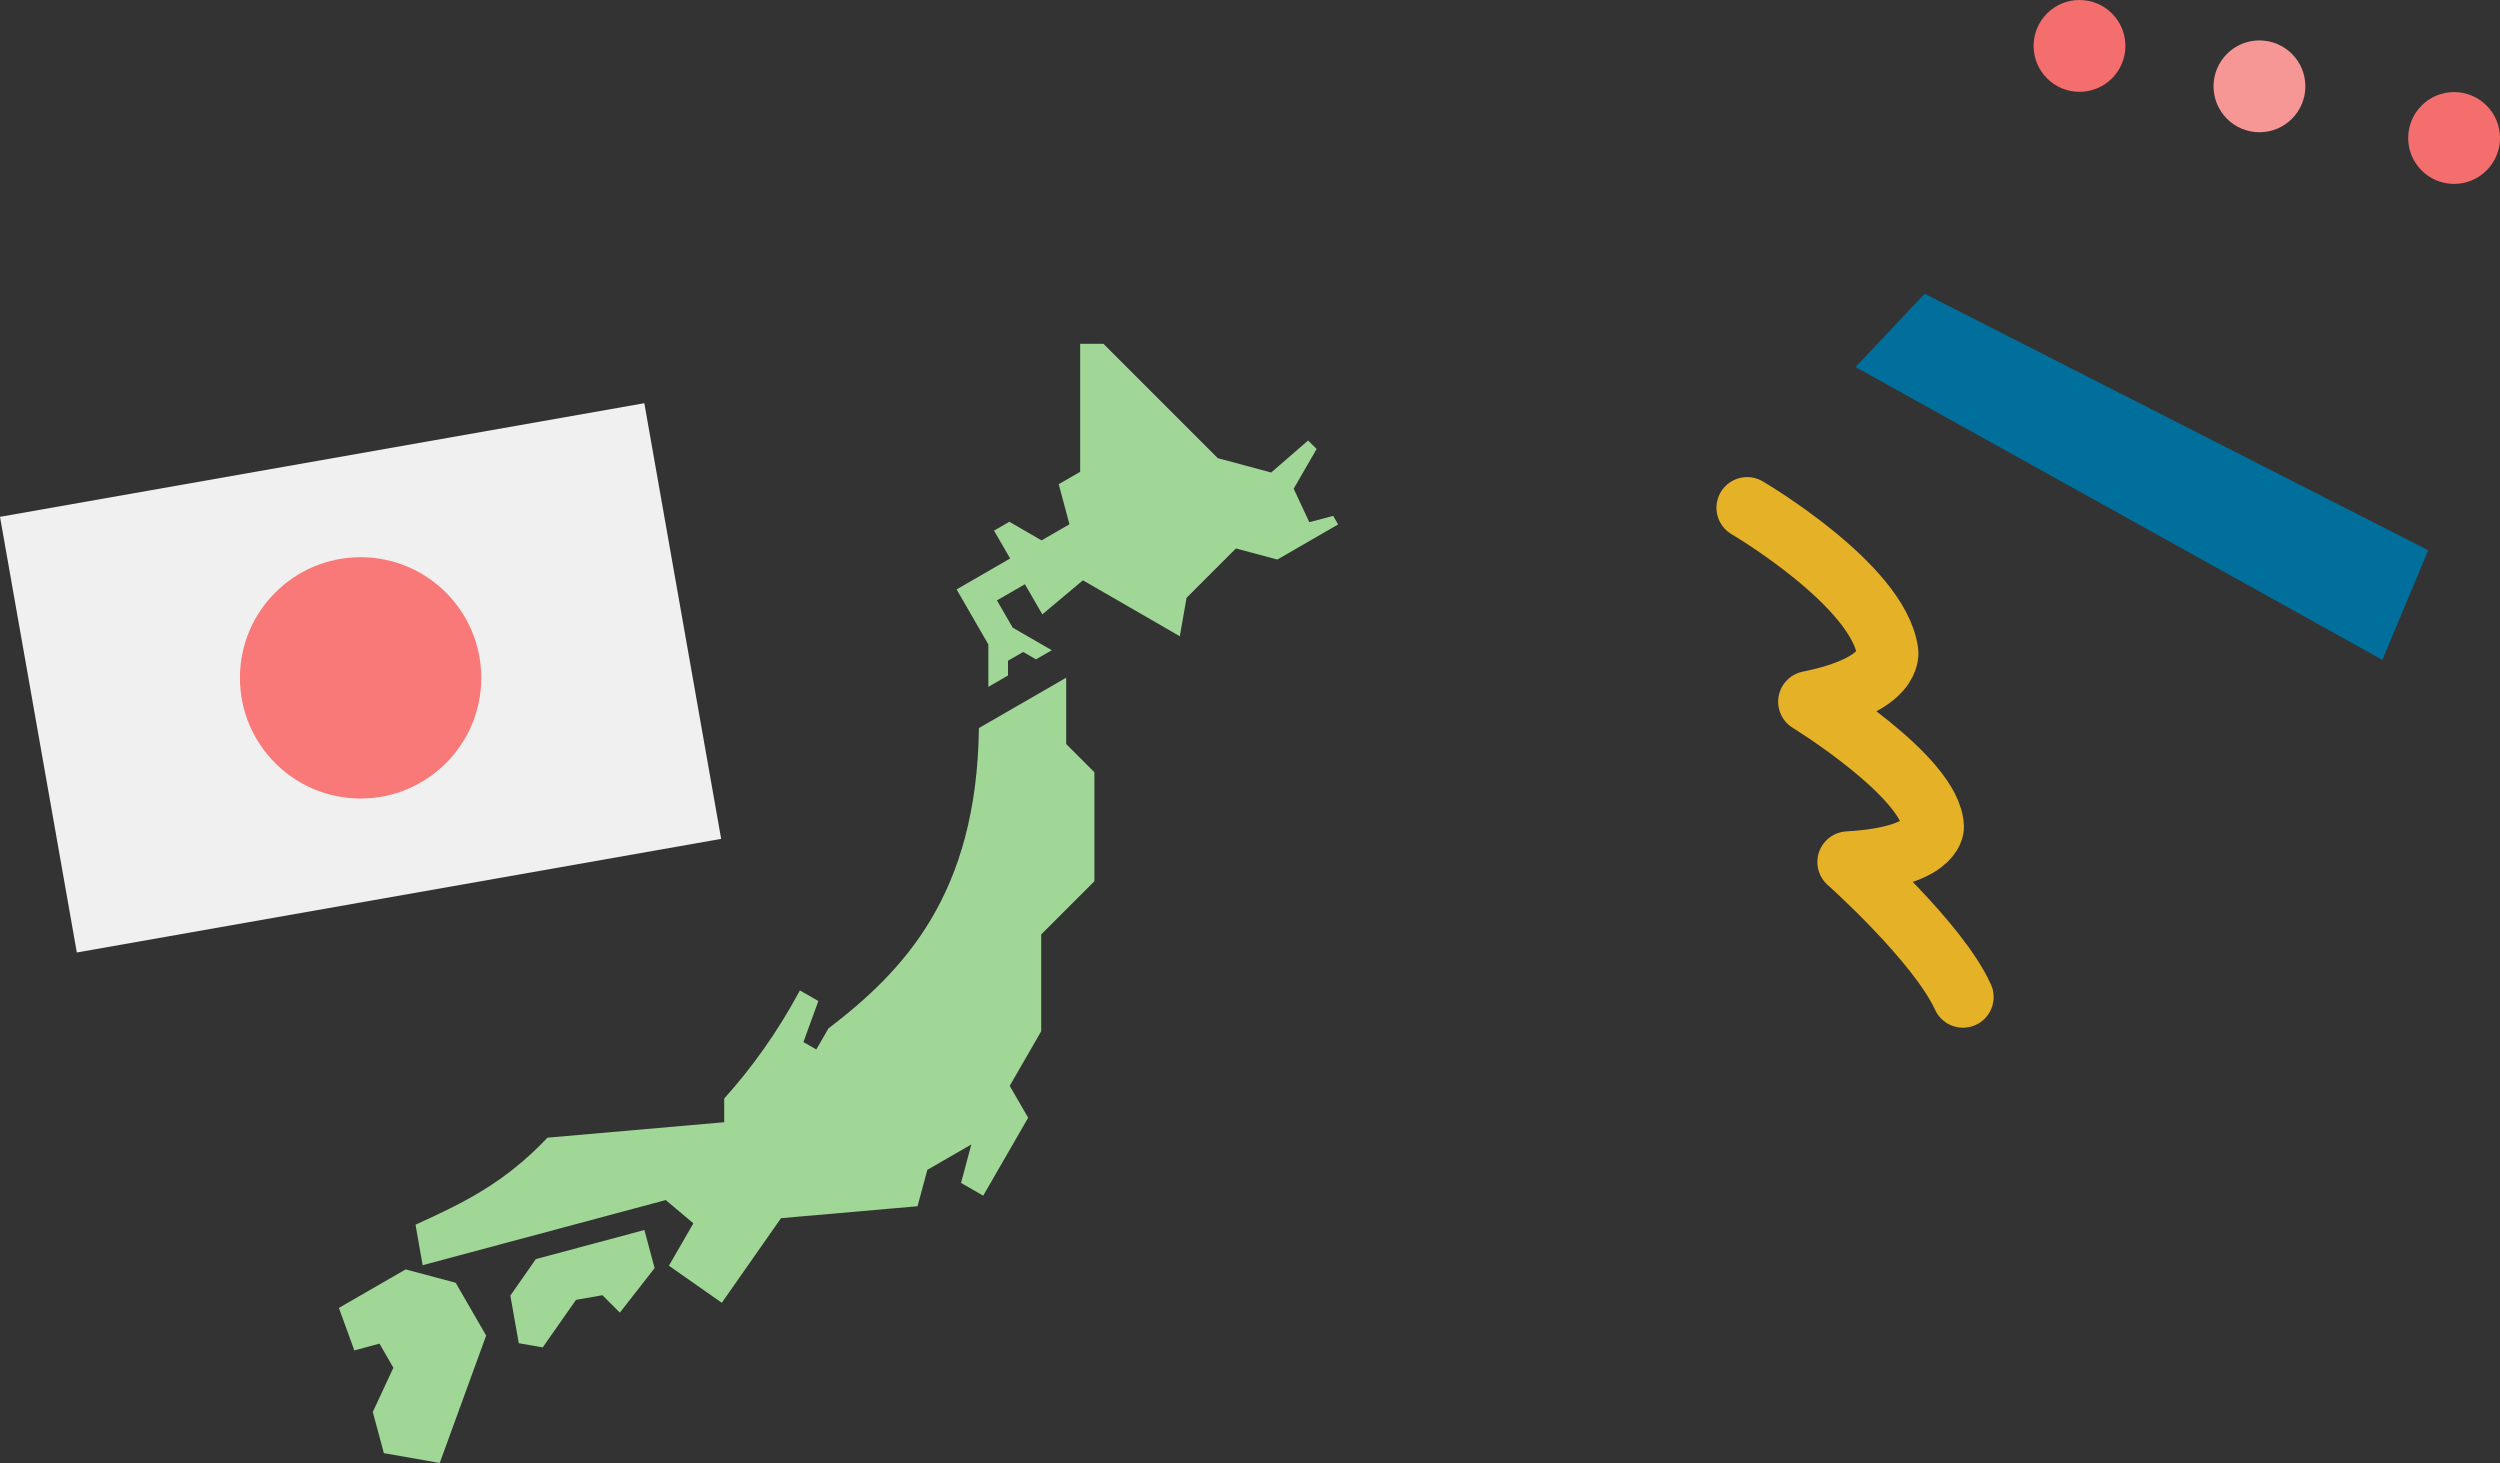 <?xml version="1.0" encoding="UTF-8"?>
<svg id="Layer_2" data-name="Layer 2" xmlns="http://www.w3.org/2000/svg" viewBox="0 0 291.32 170.48">
  <rect x="0" y="0" width="291.32" height="170.48" fill="#333333" stroke="none"/>
  <defs>
    <style>
      .cls-1 {
        fill: #f97878;
      }

      .cls-2 {
        fill: #006f9b;
      }

      .cls-3 {
        fill: #f0f0f0;
      }

      .cls-4 {
        fill: #f69796;
      }

      .cls-5 {
        fill: #f36e6d;
      }

      .cls-6 {
        fill: #a0d796;
        fill-rule: evenodd;
      }

      .cls-7 {
        fill: none;
        stroke: #e5b126;
        stroke-linecap: round;
        stroke-linejoin: round;
        stroke-width: 7.15px;
      }
    </style>
  </defs>
  <g id="_背景" data-name="背景">
    <g>
      <g>
        <path class="cls-7" d="M203.59,59.17s15.27,8.95,16.37,16.76c0,0,.79,3.84-9.18,5.84,0,0,14.34,8.8,14.5,14.62,0,0,.05,3.5-9.93,4.06,0,0,10.47,9.32,13.39,15.73"/>
        <polygon class="cls-2" points="216.22 42.77 224.28 34.23 282.96 64.12 277.61 76.89 216.22 42.77"/>
        <g>
          <circle class="cls-5" cx="242.32" cy="5.35" r="5.35"/>
          <circle class="cls-5" cx="285.97" cy="16.08" r="5.35"/>
          <circle class="cls-4" cx="263.29" cy="10.06" r="5.35"/>
        </g>
      </g>
      <g>
        <rect class="cls-3" x="3.9" y="53.21" width="76.24" height="51.55" transform="translate(-13.08 8.5) rotate(-10)"/>
        <circle class="cls-1" cx="42.02" cy="78.99" r="14.06"/>
      </g>
      <path class="cls-6" d="M41.29,157.36l2.93-.79,1.62,2.81-2.4,5.15,1.29,4.8,6.51,1.15,5.41-14.85-3.55-6.15-5.83-1.56-7.78,4.49,1.8,4.95h0Zm33.8-14.03l1.19,4.44-4.05,5.19-2.03-2.03-3.08,.54-3.88,5.54-2.79-.49-.98-5.55,2.97-4.25,12.65-3.39h0Zm9.3-12.54v-2.78c3.24-3.6,6.21-7.74,8.82-12.6l2.15,1.24-1.74,4.78,1.5,.86,1.41-2.44c8.72-6.67,17.3-15.55,17.54-35.01l10.17-5.87v7.73l3.29,3.29v12.7l-6.2,6.2v11.28l-3.67,6.36,2.15,3.72-5.24,9.08-2.58-1.49,1.2-4.48-5.13,2.96-1.14,4.24-15.91,1.39-6.9,9.86-6.16-4.32,2.85-4.94-3.22-2.71-28.33,7.59-.83-4.72c5.62-2.55,10.37-4.86,15.38-10.14l20.6-1.8h0Zm53.9-61.15l5.73-5.73,4.83,1.29,7.08-4.09-.58-1-2.78,.74-1.82-3.9,2.67-4.63-.99-.99-4.3,3.73-6.22-1.67-13.33-13.33h-2.71v14.92l-2.5,1.44,1.25,4.67-3.25,1.88-3.75-2.17-1.79,1.03,1.88,3.25-6.24,3.6,3.7,6.41v4.95l2.29-1.33v-1.72l1.77-1.02,1.49,.86,1.84-1.06-4.55-2.63-1.84-3.18,3.26-1.88,2.03,3.51,4.73-3.97,11.29,6.52,.79-4.5h0Z"/>
    </g>
  </g>
</svg>